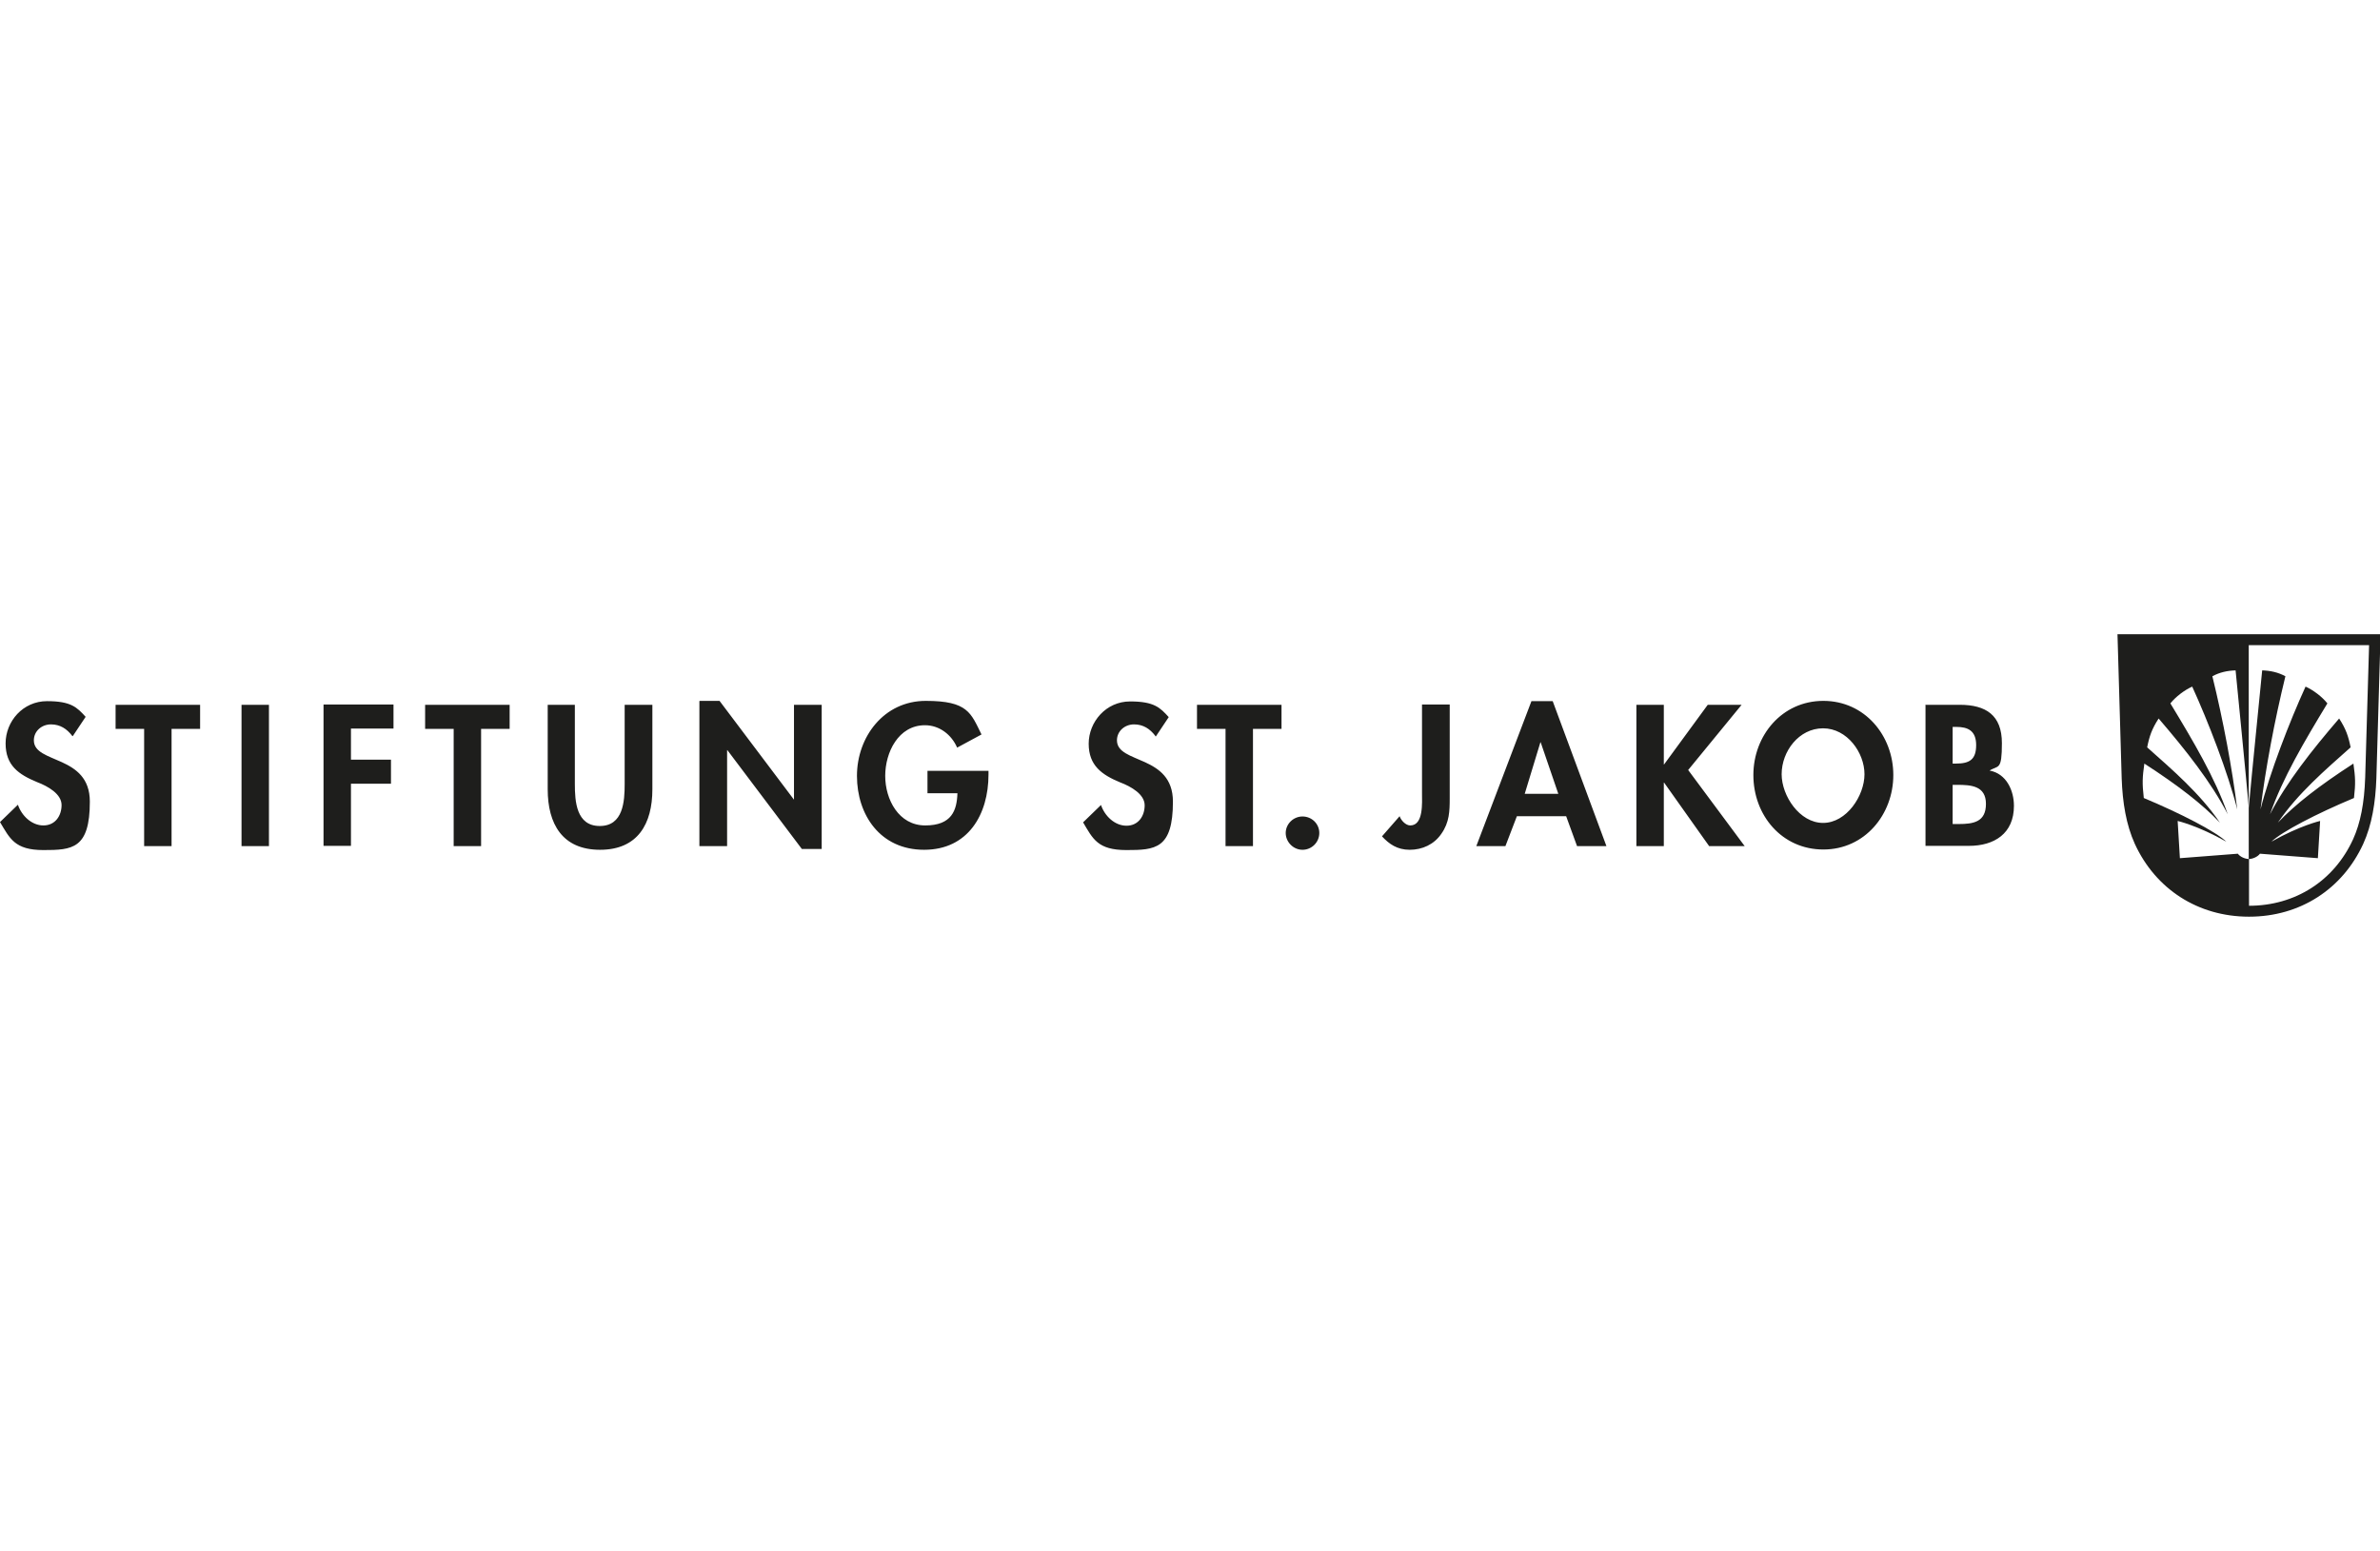 <?xml version="1.0" encoding="UTF-8"?>
<svg id="Ebene_1" xmlns="http://www.w3.org/2000/svg" version="1.1" viewBox="0 0 850.4 554">
  <!-- Generator: Adobe Illustrator 29.0.1, SVG Export Plug-In . SVG Version: 2.1.0 Build 192)  -->
  <path d="M25.8,262.9c-1.9-2.5-4.3-4.1-7.6-4.1s-6.1,2.4-6.1,5.7c0,8.5,20,5,20,21.9s-6.3,17.3-16.6,17.3S3.5,299.5,0,293.7l6.4-6.2c1.3,3.9,4.9,7.4,9.1,7.4s6.5-3.4,6.5-7.3-4.8-6.7-8.8-8.2c-6.5-2.7-11.2-5.9-11.2-13.8s6.2-15.1,14.8-15.1,10.7,2.2,13.8,5.6l-4.6,6.9h-.1s0,0,0,0ZM61.3,302.3h-9.8v-41.9h-10.2v-8.6h30.2v8.6h-10.2v41.9ZM86.3,251.8h9.8v50.5h-9.8v-50.5ZM125.4,260.3v11.1h14.3v8.6h-14.3v22.2h-9.8v-50.5h25v8.6h-15.2ZM171.9,302.3h-9.8v-41.9h-10.2v-8.6h30.2v8.6h-10.2v41.9ZM195.5,251.8h9.9v28.3c0,6.2.5,15,8.9,15s8.9-8.8,8.9-15v-28.3h9.9v30.2c0,12.3-5.2,21.6-18.7,21.6s-18.7-9.3-18.7-21.6v-30.2h0ZM250,250.4h7.1l26.6,35.3h0v-33.9h9.9v51.5h-7.1l-26.6-35.3h-.1v34.3h-9.9v-51.8ZM353.2,275.4v1.3c0,14.3-7.3,26.9-23,26.9s-24-12.5-24-26.4,9.6-26.8,24.6-26.8,16.1,4.3,19.9,12l-8.7,4.7c-2-4.6-6.3-8-11.5-8-9.5,0-14.2,9.7-14.2,18.1s4.8,17.7,14.3,17.7,11.3-5.4,11.5-11.5h-10.7v-8h21.7s0,0,0,0ZM412.8,262.9c-1.9-2.5-4.3-4.1-7.6-4.1s-6.1,2.4-6.1,5.7c0,8.5,20,5,20,21.9s-6.3,17.3-16.6,17.3-12-4-15.5-9.9l6.4-6.2c1.3,3.9,4.9,7.4,9.1,7.4s6.5-3.4,6.5-7.3-4.8-6.7-8.8-8.2c-6.5-2.7-11.2-6-11.2-13.8s6.2-15.1,14.8-15.1,10.7,2.2,13.8,5.6l-4.6,6.9h-.1s0,0,0,0ZM447.8,302.3h-9.9v-41.9h-10.2v-8.6h30.2v8.6h-10.2v41.9ZM471.4,297.6c0,3.3-2.7,6-6,6s-6-2.8-6-6,2.7-5.9,6-5.9,6,2.6,6,5.9M518,285.1c0,4.7-.1,8.7-3,12.8-2.6,3.8-6.8,5.7-11.3,5.7s-7.4-2.1-9.9-4.8l6.3-7.2c.5,1.5,2.2,3.3,3.8,3.3,4.8,0,4.2-8.2,4.2-11.5v-31.7h9.9v33.4ZM550.5,265.2h-.1l-5.6,18.4h12l-6.3-18.4ZM542,291.6l-4.1,10.7h-10.4l19.7-51.8h7.6l19.2,51.8h-10.5l-3.9-10.7h-17.6ZM610.2,251.8h12.1l-19.1,23.3,20.2,27.2h-12.7l-16.1-22.7h-.1v22.7h-9.8v-50.5h9.8v21.3h.1l15.6-21.3ZM636.6,276.6c0,7.7,6.4,17.4,14.8,17.4s14.8-9.7,14.8-17.4-6.2-16.4-14.8-16.4-14.8,8.2-14.8,16.4M626.5,276.9c0-14.1,10.2-26.5,25-26.5s25,12.4,25,26.5-10.2,26.6-25,26.6-25-12.2-25-26.6M697.7,294.4h2.1c5.3,0,9.8-.7,9.8-7.2s-5.4-6.8-10.3-6.8h-1.6v14.1h0ZM697.7,272.8h1.2c4.8,0,7.2-1.4,7.2-6.6s-3-6.5-7.1-6.5h-1.3v13.1ZM687.9,251.8h12.3c9.4,0,15.1,3.7,15.1,13.7s-1.3,7.8-4.4,9.8c6,1.1,8.7,7.1,8.7,12.6,0,9.9-7,14.3-16.1,14.3h-15.5v-50.5h0ZM816.6,241.6c-2.6-1.4-5.3-2-8.3-2.1-.4,4.3-3.9,38.9-4.8,49.1v18.3c1.4,0,3.2-.8,4-1.9l20.7,1.6.8-13.3s-7.1,1.6-17.4,7.4c3.8-3.6,16.1-10,29.5-15.6.6-5.3.5-7.3-.2-12.3-12.2,7.9-20.7,14.5-27,21.1,7.2-10.5,16.9-18.8,26-26.9-.8-4-1.7-6.6-4.1-10.3-9.8,11.4-18.8,22.8-24.7,34.2,4.6-13.1,12.2-25.9,20.5-39.6-1.9-2.4-5.1-4.8-7.8-6-5.7,12.5-12.8,30.8-16.1,43.9,1.8-14.6,5-31.7,8.9-47.6" style="fill: #1e1e1c;"/>
  <path d="M845.1,277.9c-.3,9-1.7,16.2-4.3,21.9-6.8,14.9-20.7,23.8-37.2,23.8v-16.7c-1.4,0-3.2-.8-4-1.9l-20.7,1.6-.8-13.3s7.1,1.6,17.4,7.4c-3.8-3.6-16.1-10-29.5-15.6-.6-5.3-.5-7.3.2-12.3,12.2,7.9,20.7,14.5,27,21.1-7.2-10.5-16.9-18.8-26-26.9.8-4,1.7-6.6,4.1-10.3,9.8,11.4,18.8,22.8,24.7,34.2-4.6-13.1-12.2-25.9-20.5-39.6,1.9-2.4,5.1-4.8,7.8-6,5.7,12.5,12.8,30.8,16.1,43.9-1.8-14.6-5-31.7-8.9-47.6,2.6-1.4,5.3-2,8.3-2.1.4,4.3,3.8,38.4,4.7,48.9v-57.9h43l-1.4,47.5h0ZM803.5,226.6h-46.9l1.5,51.5c.3,8.6,1.6,16.6,4.7,23.4,7.4,16.1,22.5,26,40.8,26s33.4-9.9,40.8-26c3.1-6.8,4.4-14.8,4.7-23.4l1.5-51.5h-46.9,0Z" style="fill: #1e1e1c;"/>
</svg>
